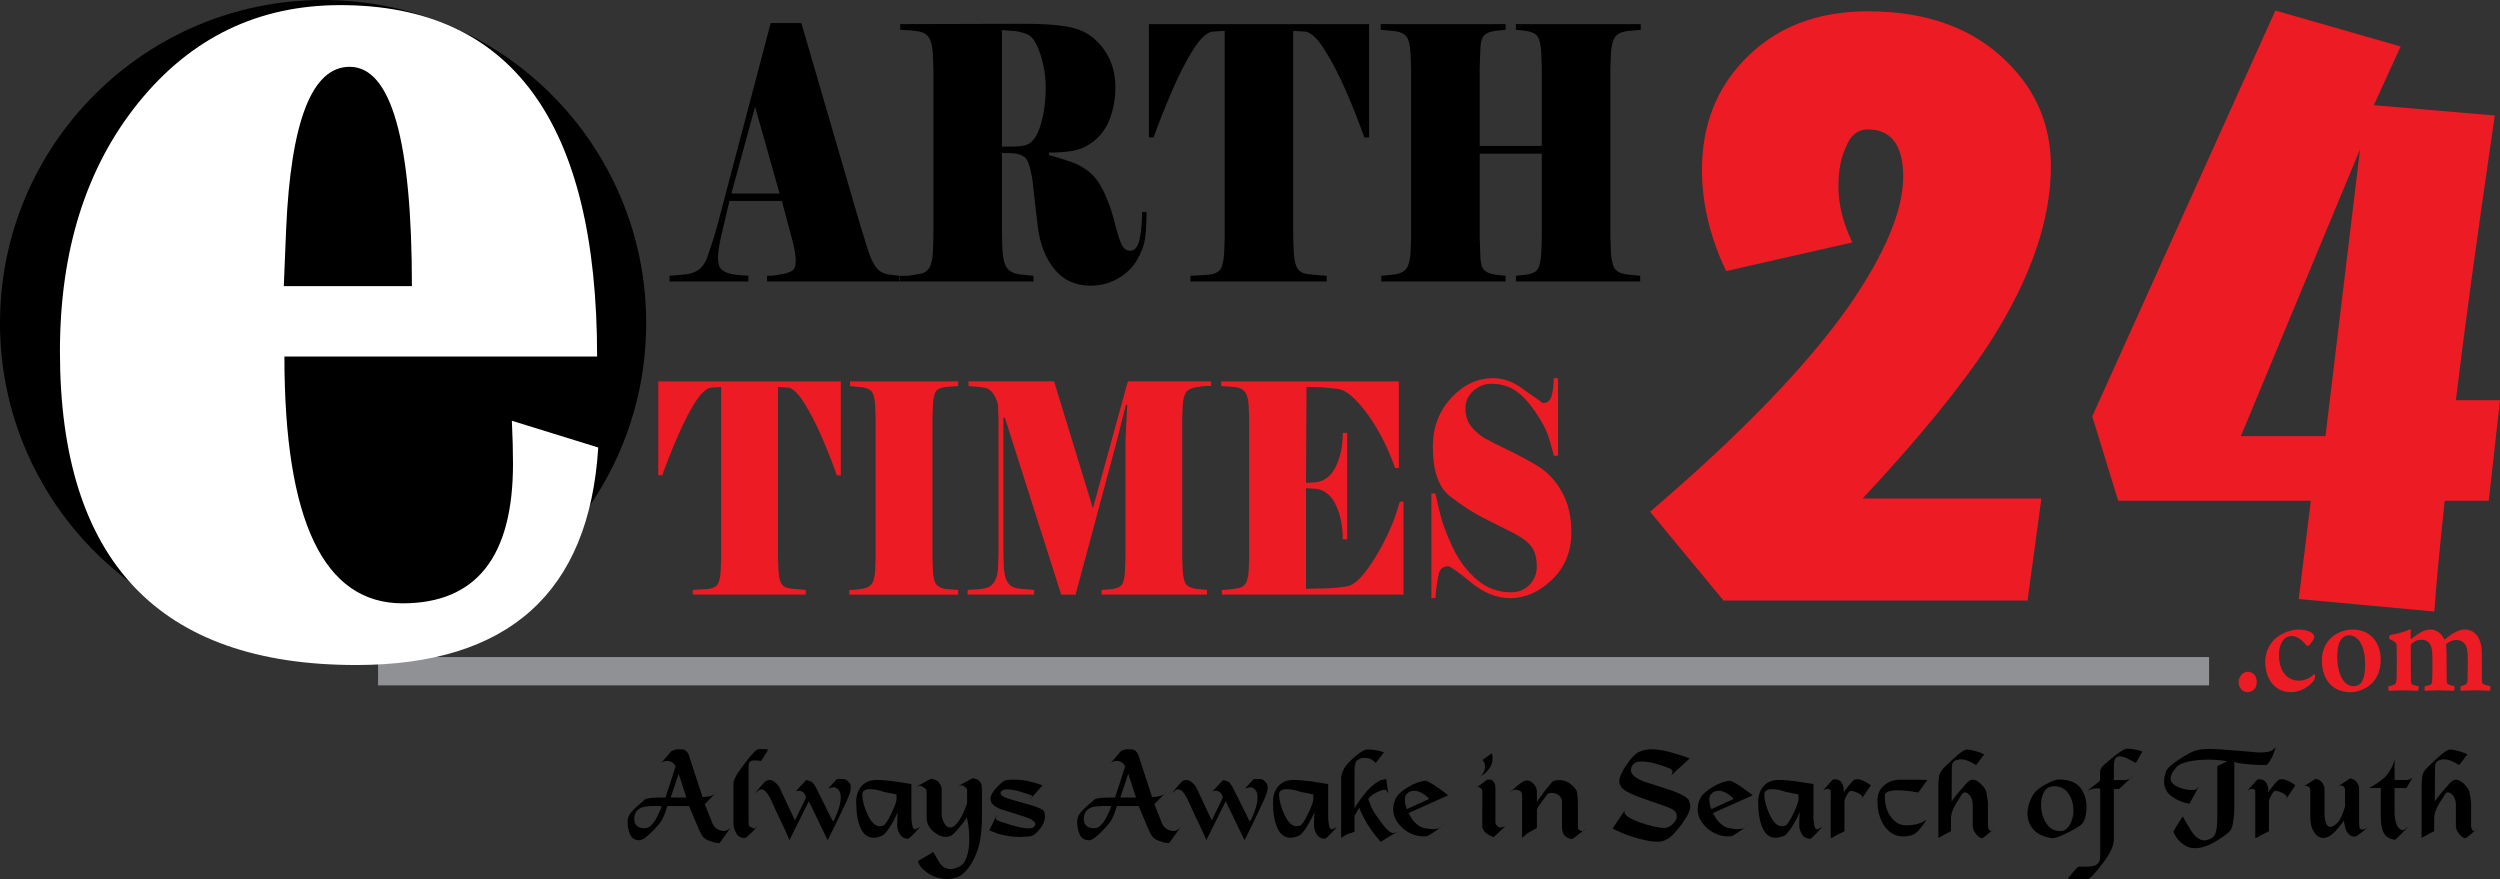 <?xml version="1.0" encoding="utf-8"?>
<!-- Generator: Adobe Illustrator 24.0.0, SVG Export Plug-In . SVG Version: 6.00 Build 0)  -->
<svg version="1.1" id="Layer_1" xmlns="http://www.w3.org/2000/svg" xmlns:xlink="http://www.w3.org/1999/xlink" x="0px" y="0px"
	 viewBox="0 0 571 200.77" style="enable-background:new 0 0 571 200.77;" xml:space="preserve">
<rect x="0" y="0" width="571" height="200.77" fill="#333333" stroke="none"/>
<style type="text/css">
	.st0{fill:#8F9194;}
	.st1{fill:#ED1C24;}
	.st2{fill:#FFFFFF;}
</style>
<g>
	<rect x="86.35" y="150.07" class="st0" width="418.2" height="6.47"/>
	<g>
		<path class="st1" d="M468.42,37.44c0.13,12.51-4.54,26.15-14.01,40.89c-6.58,10.06-16.25,21.9-29,35.53h40.84l-3.16,23.3h-69.44
			l-16.77-20.28c20.65-17.65,35.77-33.29,45.38-46.93c8.41-12.18,12.56-22.18,12.43-30c-0.13-6.93-2.83-10.39-8.09-10.39
			c-2.37,0-4.08,1.45-5.13,4.36c-1.05,2.24-1.58,5.14-1.58,8.71c0,4.02,1.05,8.27,3.16,12.74l-28.8,6.54
			c-3.68-7.71-5.52-15.42-5.52-23.13c0-10.17,3.29-18.6,9.86-25.31c7.1-7.26,16.44-10.89,28.01-10.89c13.55,0,24.2,3.91,31.96,11.73
			C464.99,20.68,468.28,28.39,468.42,37.44z"/>
		<path class="st1" d="M571,91.4l-2.57,22.96h-10.06c-1.18,11.06-1.97,19.5-2.37,25.31l-30.97-2.85l2.76-22.46h-44l-5.92-19.27
			l41.82-92.68l28.61,8.21l-6.12,13.41l27.62,2.35c-4.08,27.93-7.04,49.61-8.88,65.03H571z M539.04,34.08l-27.23,65.53h19.33
			L539.04,34.08z"/>
	</g>
	<g>
		<path class="st1" d="M514.82,154.02c0.53,0.53,0.62,1.23,0.62,1.78c0,0.46-0.14,1.19-0.55,1.61c-0.43,0.46-1,0.68-1.6,0.68
			c-0.43,0-0.99-0.22-1.35-0.62c-0.45-0.44-0.64-1.06-0.64-1.74c0-0.59,0.27-1.17,0.66-1.65c0.41-0.4,0.96-0.66,1.46-0.66
			C513.9,153.43,514.47,153.69,514.82,154.02z"/>
		<path class="st1" d="M523.31,158.09c-2.05,0-3.57-0.84-4.64-2.35c-0.84-1.19-1.29-2.86-1.29-4.62c0-2.33,1.11-4.62,3.18-5.94
			c1.23-0.79,3.08-1.39,4.31-1.39c1.29,0,2.01,0.2,2.65,0.46c0.33,0.18,0.86,0.48,1.03,0.92c0.06,0.13,0.02,0.44,0,0.59
			c-0.27,0.59-0.96,1.52-1.27,1.72c-0.08,0.02-0.35,0.02-0.41,0c-0.66-0.77-1.89-2.22-3.43-2.22c-1.93,0-2.93,1.96-2.93,4.4
			c0,1.5,0.35,2.97,1.09,4.03c0.96,1.32,2.15,1.76,3.51,1.76c1.07,0,2.3-0.37,3.47-1.5c0.06,0.04,0.16,0.11,0.16,0.24
			c0.06,0.26-0.06,0.9-0.16,1.12C527.01,157.38,524.81,158.09,523.31,158.09z"/>
		<path class="st1" d="M543.75,150.67c0,2.71-1.02,4.86-2.89,6.12c-0.92,0.66-2.54,1.3-3.96,1.3c-4.7,0-6.59-3.52-6.59-7.28
			c0-2.6,1.13-4.49,2.79-5.68c1.09-0.77,2.65-1.34,4.27-1.34C541.47,143.79,543.75,146.83,543.75,150.67z M535.25,145.5
			c-0.82,0.62-1.42,1.83-1.42,4.4c0,4.31,1.6,6.82,3.71,6.82c0.57,0,1.11-0.18,1.52-0.53c0.78-0.81,1.13-2.18,1.13-4.47
			c0-3.98-1.38-6.62-3.75-6.62C536.07,145.11,535.6,145.26,535.25,145.5z"/>
		<path class="st1" d="M546.72,156.42c0.49-0.15,0.62-0.64,0.66-1.39c0.06-1.52,0.08-5.7,0.02-7.41c-0.02-0.26-0.02-0.59-0.23-0.82
			c-0.27-0.31-0.78-0.57-1.44-0.86c-0.1-0.18,0.02-0.84,0.12-0.9c1.7-0.24,3.77-0.86,4.62-1.32c0.08,0.02,0.14,0.09,0.14,0.15
			c0,0.24-0.02,1.45-0.02,1.96c0,0.11,0.12,0.13,0.18,0.11c1.83-1.56,3.24-2.16,4.25-2.16c1.46,0,2.59,0.88,3.24,2.22
			c0.02,0.11,0.08,0.09,0.21,0c1.74-1.5,3.26-2.22,4.43-2.22c2.42,0,3.94,1.98,3.94,5.43c0.02,1.8,0,4.93,0.02,6.36
			c0,0.13,0.08,0.48,0.23,0.57c0.35,0.31,0.88,0.4,1.7,0.57c0.06,0.13,0,0.92-0.12,1.06c-0.66,0-1.89-0.11-3.28-0.11
			c-1.54,0.04-2.46,0.04-3.36,0.11c-0.06-0.13-0.12-0.93,0-1.06c0.45-0.09,0.76-0.18,1-0.31c0.49-0.15,0.54-0.55,0.56-1.54
			c0.06-2.04,0.12-5.28-0.08-6.36c-0.12-1.01-0.78-2.33-2.52-2.33c-0.66,0-1.54,0.31-2.3,0.95c-0.02,0.07-0.02,0.15-0.02,0.22
			c0.08,0.66,0.12,1.58,0.12,2.44c0,1.83,0,4.27,0.02,5.68c0,0.48,0.16,0.73,0.41,0.86c0.41,0.2,0.8,0.31,1.35,0.4
			c0.1,0.13,0.04,0.92-0.12,1.06c-1.07-0.04-2.16-0.11-3.53-0.11c-1.21,0-2.36,0.07-3.06,0.11c-0.13-0.18-0.13-0.93,0-1.06
			c0.49-0.13,0.86-0.18,1.13-0.26c0.41-0.13,0.51-0.53,0.53-1.14c0.06-1.87,0.1-6.05-0.08-7c-0.16-0.97-0.76-2.22-2.4-2.22
			c-0.66,0-1.46,0.26-2.07,0.79c-0.23,0.18-0.35,0.46-0.35,0.73c0,2.35,0,5.76,0.04,7.77c0,0.64,0.12,0.95,0.66,1.1l1.07,0.24
			c0.1,0.11,0.02,0.88-0.1,1.06c-0.94-0.04-2.11-0.11-3.41-0.11c-1.89,0-2.42,0.07-3.3,0.11c-0.12-0.18-0.12-0.95,0-1.06
			C546.11,156.64,546.35,156.55,546.72,156.42z"/>
	</g>
	<path d="M147.59,73.8c0,40.76-33.04,73.79-73.8,73.79S0,114.55,0,73.8C0,33.04,33.04,0,73.8,0S147.59,33.04,147.59,73.8z"/>
	<path class="st2" d="M116.91,96.1l19.73,6.11c-2.06,33.12-20.49,49.68-55.3,49.68c-45.1,0-67.65-23.86-67.65-71.59
		c0-23.15,6-42.13,17.99-56.93c11.99-14.8,27.34-22.2,46.04-22.2c39.1,0,58.66,26.76,58.66,80.27H64.96
		c0,37.57,8.99,56.36,26.98,56.36c16.83,0,25.23-10.62,25.23-31.88C117.17,103.07,117.08,99.8,116.91,96.1z M64.82,65.35h29.26
		c0-33.39-4.74-50.09-14.23-50.09c-8.59,0-13.42,12.38-14.5,37.14L64.82,65.35z"/>
	<g>
		<path d="M166.6,45.9l-1.97,8.38c-0.42,1.94-0.64,3.47-0.64,4.6c0,1.24,0.24,2.1,0.73,2.58c0.49,0.48,1.11,0.82,1.88,1.01
			c0.76,0.19,1.51,0.31,2.23,0.36c0.72,0.05,1.42,0.11,2.1,0.16v1.29h-18.01v-1.29l3.78-0.32c1.41-0.21,2.47-0.66,3.2-1.33
			c0.73-0.67,1.27-1.52,1.63-2.54c0.36-1.02,0.77-2.23,1.22-3.63c0.45-1.4,0.82-2.66,1.12-3.79l12.16-46.11h7l13.43,46.11l1.97,6.29
			c0.59,1.67,1.2,2.86,1.81,3.59c0.61,0.73,1.47,1.2,2.58,1.41l2.61,0.32v1.29h-30.24v-1.29c0.51,0,0.96-0.01,1.37-0.04
			c0.4-0.03,1.13-0.15,2.2-0.36c1.06-0.21,1.82-0.5,2.29-0.85c0.47-0.35,0.7-1.09,0.7-2.22c0-1.18-0.3-2.87-0.89-5.08l-2.29-8.54
			H166.6z M178.06,44.21l-5.6-19.83l-5.41,19.83H178.06z"/>
		<path d="M228.85,34.94V53.8l0.13,3.71c0.13,1.72,0.47,2.96,1.02,3.71c0.55,0.75,1.48,1.24,2.8,1.45l3.25,0.32v1.29h-30.55v-1.29
			h1.97c0.93-0.16,1.82-0.31,2.67-0.44c0.85-0.13,1.52-0.54,2-1.21c0.49-0.67,0.8-1.87,0.92-3.59l0.13-3.71V15.83l-0.13-3.71
			c-0.13-1.72-0.45-2.93-0.95-3.63c-0.51-0.7-1.23-1.13-2.16-1.29c-0.93-0.16-1.74-0.25-2.42-0.28c-0.68-0.03-1.32-0.07-1.91-0.12
			V5.51l28.45-0.08c3.95,0,7.15,0.22,9.61,0.64c2.46,0.43,4.47,1.29,6.02,2.58c1.55,1.29,2.78,2.89,3.69,4.8
			c0.91,1.91,1.37,4.12,1.37,6.65c0,1.88-0.27,3.76-0.8,5.64c-0.53,1.88-1.35,3.5-2.45,4.84c-1.1,1.34-2.47,2.39-4.11,3.14
			c-1.63,0.75-4.23,1.13-7.8,1.13v0.57c2.16,0.59,3.98,1.16,5.44,1.7c1.46,0.54,2.79,1.32,3.98,2.35c1.19,1.03,2.26,2.55,3.21,4.57
			c0.96,2.02,1.73,4.23,2.32,6.63c0.59,2.4,1.12,4.1,1.59,5.1c0.47,1,1.12,1.5,1.97,1.5c1.1,0,1.83-0.9,2.2-2.7
			c0.36-1.8,0.54-3.86,0.54-6.17h1.02c0,2.63-0.13,4.73-0.38,6.29c-0.25,1.56-0.89,3.18-1.91,4.88c-1.02,1.69-2.47,3.06-4.36,4.11
			c-1.89,1.05-3.94,1.57-6.14,1.57c-3.44,0-6.19-1.25-8.24-3.76c-2.06-2.51-3.33-5.79-3.82-9.86c-0.49-4.07-0.88-7.5-1.18-10.31
			c-0.47-3.12-1.08-4.94-1.85-5.46c-0.76-0.51-1.59-0.79-2.48-0.85C230.63,34.96,229.74,34.94,228.85,34.94z M233.94,33.24
			c1.61-0.32,2.83-1.8,3.66-4.43c0.83-2.63,1.24-5.56,1.24-8.79c0-2.63-0.42-5.23-1.27-7.78c-0.85-2.55-1.87-4.04-3.06-4.47
			c-1.19-0.43-2.25-0.67-3.18-0.73c-0.93-0.05-1.76-0.11-2.48-0.16v26.6h2.16C232.2,33.49,233.18,33.4,233.94,33.24z"/>
		<path d="M262.4,5.51h50.29v25.88h-1.08c-1.15-3.28-2.51-6.76-4.11-10.44c-1.59-3.68-3.26-6.89-5-9.63
			c-1.74-2.74-3.27-4.11-4.58-4.11l-2.55-0.16v47l0.13,3.71c0.13,1.72,0.41,2.92,0.86,3.59c0.45,0.67,1.13,1.08,2.07,1.21
			c0.93,0.13,1.78,0.23,2.55,0.28c0.76,0.05,1.44,0.11,2.04,0.16v1.29h-31.13v-1.29l4.2-0.24c1.27-0.16,2.14-0.56,2.61-1.21
			c0.47-0.64,0.76-1.85,0.89-3.63l0.13-3.71V7.04l-2.48,0.16c-1.36,0-2.86,1.28-4.52,3.83c-1.66,2.55-3.32,5.78-5,9.67
			c-1.68,3.9-3.09,7.46-4.23,10.68h-1.08V5.51z"/>
		<path d="M352.15,35.1h-14.19V54.2l0.13,3.71c0,1.77,0.24,2.97,0.73,3.59c0.49,0.62,1.41,1.04,2.77,1.25l2.29,0.24v1.29h-28.39
			v-1.29l3.18-0.32c1.23-0.21,2.09-0.67,2.58-1.37c0.49-0.7,0.8-1.88,0.92-3.55l0.13-3.71V15.75l-0.13-3.71
			c-0.13-1.72-0.41-2.91-0.86-3.59c-0.45-0.67-1.33-1.12-2.64-1.33l-3.31-0.32V5.51h28.52V6.8l-2.29,0.24
			c-1.36,0.16-2.28,0.58-2.77,1.25c-0.49,0.67-0.73,1.87-0.73,3.59l-0.13,3.71v17.74h14.19V15.59l-0.13-3.71
			c-0.13-1.77-0.41-2.97-0.86-3.59c-0.45-0.62-1.33-1.03-2.64-1.25l-2.29-0.24V5.51h28.52V6.8l-3.31,0.32
			c-1.23,0.21-2.09,0.67-2.58,1.37c-0.49,0.7-0.8,1.88-0.92,3.55l-0.13,3.71v38.29l0.13,3.71c0.13,1.72,0.41,2.92,0.86,3.59
			c0.45,0.67,1.33,1.12,2.64,1.33l3.18,0.32v1.29h-28.39v-1.29l2.29-0.24c1.36-0.21,2.25-0.62,2.67-1.21
			c0.42-0.59,0.7-1.8,0.83-3.63l0.13-3.71V35.1z"/>
	</g>
	<g>
		<path class="st1" d="M150.36,87.11h41.68v21.45h-0.9c-0.95-2.72-2.08-5.6-3.4-8.65c-1.32-3.05-2.7-5.71-4.14-7.99
			c-1.44-2.27-2.71-3.41-3.8-3.41l-2.11-0.13v38.95l0.11,3.07c0.11,1.43,0.34,2.42,0.71,2.97c0.37,0.56,0.94,0.89,1.71,1
			c0.77,0.11,1.48,0.19,2.11,0.23c0.63,0.04,1.2,0.09,1.69,0.13v1.07h-25.8v-1.07l3.48-0.2c1.06-0.13,1.78-0.47,2.16-1
			c0.39-0.54,0.63-1.54,0.74-3.01l0.11-3.07V88.38l-2.06,0.13c-1.13,0-2.37,1.06-3.75,3.17c-1.37,2.12-2.75,4.79-4.14,8.02
			c-1.39,3.23-2.56,6.18-3.51,8.85h-0.9V87.11z"/>
		<path class="st1" d="M218.83,135.82h-24.85v-1.07c0.25,0,0.58-0.01,1-0.03c0.42-0.02,1.12-0.11,2.08-0.27
			c0.97-0.16,1.65-0.52,2.06-1.1c0.4-0.58,0.66-1.56,0.77-2.94l0.11-3.07V95.59l-0.11-3.07c-0.11-1.42-0.34-2.42-0.71-2.97
			c-0.37-0.56-1.1-0.92-2.19-1.1l-2.85-0.27v-1.07h24.69v1.07l-2.85,0.2c-1.09,0.13-1.82,0.46-2.19,0.97
			c-0.37,0.51-0.61,1.53-0.71,3.04l-0.11,3.07v32l0.11,3.07c0.11,1.47,0.36,2.46,0.77,2.97c0.4,0.51,1.15,0.86,2.24,1.04l2.74,0.2
			V135.82z"/>
		<path class="st1" d="M229.17,95.39v31.2l0.11,3.21c0.11,1.43,0.4,2.51,0.87,3.24c0.48,0.73,1.26,1.19,2.35,1.37l3.69,0.33v1.07
			H221v-1.07c0.53-0.04,1.1-0.08,1.71-0.1c0.61-0.02,1.36-0.11,2.24-0.27c0.88-0.16,1.57-0.61,2.08-1.37
			c0.51-0.76,0.82-1.83,0.92-3.21l0.11-3.21v-31l-0.11-3.07c-0.25-1.07-0.63-1.96-1.14-2.67c-0.51-0.71-1.13-1.14-1.86-1.27
			c-0.73-0.13-1.44-0.22-2.15-0.27c-0.71-0.04-1.24-0.09-1.59-0.13v-1.07h19.54l8.87,29l7.98-29h19.01v1.07h-1.21
			c-0.35,0-1.08,0.09-2.19,0.27c-1.11,0.18-1.87,0.56-2.29,1.14c-0.42,0.58-0.69,1.58-0.79,3.01l-0.11,3.07v31.67l0.11,3.07
			c0.11,1.43,0.34,2.42,0.71,2.97c0.37,0.56,1.1,0.92,2.19,1.1l2.64,0.27v1.07H251.6v-1.07l2.43-0.2c1.13-0.18,1.86-0.51,2.22-1
			c0.35-0.49,0.58-1.49,0.69-3.01l0.11-3.07v-24.79c0-1.38,0.04-3.02,0.13-4.91c0.09-1.89,0.18-3.66,0.29-5.31h-0.32l-2.16,8.62
			l-9.34,34.75h-3.27l-12.87-40.42H229.17z"/>
		<path class="st1" d="M298.29,134.48c1.48-0.04,2.99-0.08,4.54-0.1c1.55-0.02,3.18-0.18,4.91-0.47c1.72-0.29,3.85-2.49,6.38-6.62
			c2.53-4.12,4.4-8.36,5.59-12.73h0.84v21.25h-41.47v-1.07c0.46,0,0.98-0.03,1.58-0.1c0.6-0.07,1.27-0.16,2.03-0.27
			c0.76-0.11,1.34-0.44,1.74-1c0.4-0.56,0.66-1.55,0.77-2.97l0.11-3.07V95.66l-0.11-3.07c-0.11-1.42-0.37-2.43-0.79-3.01
			c-0.42-0.58-1.01-0.93-1.77-1.07c-0.76-0.13-1.44-0.21-2.06-0.23c-0.62-0.02-1.17-0.05-1.66-0.1v-1.07h40.57v19.78h-0.84
			c-1.79-4.99-3.98-9.19-6.54-12.6c-2.57-3.41-4.72-5.22-6.46-5.45c-1.74-0.22-3.21-0.36-4.41-0.4c-1.2-0.04-1.99-0.07-2.37-0.07
			h-0.47l-0.11,21.92l2.22-0.13c2.04-0.27,3.58-1.48,4.62-3.64c1.04-2.16,1.56-4.71,1.56-7.65h1v24.32h-1
			c0-2.98-0.52-5.59-1.56-7.82c-1.04-2.23-2.58-3.47-4.62-3.74l-2.22-0.13V134.48z"/>
		<path class="st1" d="M358.9,121.52c0,4.41-1.47,8.03-4.41,10.86c-2.94,2.83-6.14,4.24-9.59,4.24c-3.03,0-6.02-1.21-8.98-3.64
			c-2.96-2.43-4.67-3.64-5.13-3.64c-1.16,0-1.88,0.56-2.17,1.67s-0.55,2.98-0.79,5.61h-0.9V112.7h0.9c0.21,0.94,0.57,2.47,1.08,4.61
			c0.51,2.14,1.46,4.69,2.85,7.65c1.39,2.96,3.22,5.42,5.49,7.38c2.27,1.96,4.9,2.94,7.89,2.94c1.72,0,3.13-0.58,4.22-1.74
			c1.09-1.16,1.64-2.54,1.64-4.14c0-1.92-0.41-3.43-1.21-4.54c-0.81-1.11-2.27-2.19-4.38-3.24c-2.11-1.05-4.34-2.17-6.7-3.37
			c-2.36-1.2-4.85-2.83-7.49-4.88c-2.64-2-3.96-5.79-3.96-11.36c0-4.37,1.39-8.06,4.17-11.09c2.78-3.03,5.98-4.54,9.6-4.54
			c2,0,3.96,0.6,5.86,1.8l5.49,3.88c1.02,0,1.69-0.54,2-1.64c0.32-1.09,0.48-2.44,0.48-4.04h1v17.71h-0.95
			c-0.18-0.76-0.54-2.05-1.08-3.88c-0.54-1.83-1.6-3.88-3.16-6.15c-1.56-2.27-3.1-3.91-4.63-4.91c-1.53-1-3.36-1.5-5.5-1.5
			c-1.44,0-2.77,0.54-4,1.6c-1.23,1.07-1.84,2.41-1.84,4.01c0,1.69,0.47,3.11,1.4,4.24c0.93,1.14,2,2.04,3.22,2.71
			c1.21,0.67,2.89,1.52,5.04,2.54c2.14,1.03,4.37,2.22,6.67,3.58c2.3,1.36,4.19,3.34,5.67,5.95
			C358.16,114.87,358.9,117.95,358.9,121.52z"/>
	</g>
	<g>
		<path d="M147.35,182.57c0.17-0.14,0.62-0.25,1.37-0.32c0.74-0.07,1.51-0.1,2.31-0.1c0.58,0,0.9,0,0.97,0l2.27-6.96
			c0.05-0.12-0.02-0.3-0.2-0.55c-0.18-0.25-0.41-0.45-0.7-0.61c-0.29-0.16-0.6-0.24-0.94-0.24c-0.79,0-1.37,0.29-1.73,0.87
			l2.59-3.06c0.55-0.32,1.13-0.48,1.73-0.48c0.24,0,0.59,0.03,1.06,0.08c0.47,0.05,0.88,0.46,1.24,1.21c0.31,1,0.55,1.75,0.72,2.25
			l2.41,7.38c0.5,0,1.07-0.06,1.71-0.19c0.64-0.13,1.24-0.54,1.82-1.25l-3,3.06l1.71,4.32c0.22,0.56,0.57,1,1.07,1.33
			c0.5,0.33,1.08,0.49,1.76,0.49c0.17,0,0.4-0.08,0.71-0.25c0.3-0.17,0.54-0.36,0.71-0.59l-2.59,3.6c-0.5,0-0.94-0.06-1.3-0.16
			c-0.36-0.11-0.84-0.28-1.42-0.51c-0.59-0.23-1.06-0.66-1.41-1.29c-0.35-0.63-0.63-1.22-0.85-1.78l-1.98-4.71h-4.97
			c-0.12,0.4-0.28,0.89-0.49,1.47c-0.2,0.58-0.46,1.15-0.76,1.71c-0.3,0.56-1.08,1.47-2.32,2.73c-1.25,1.26-2.19,1.89-2.81,1.89
			c-1.01,0-1.71-0.43-2.11-1.29c-0.4-0.86-0.59-1.85-0.59-2.97c0-0.84,0.33-1.61,0.99-2.32C145,184.6,146,183.69,147.35,182.57z
			 M149.98,186.76c0.29-0.58,0.55-1.12,0.77-1.62c0.23-0.5,0.35-0.82,0.38-0.96c-0.07-0.06-0.63-0.09-1.66-0.09
			c-0.79,0-1.54,0.05-2.23,0.16c-0.7,0.11-1.27,0.4-1.71,0.87c-0.45,0.47-0.67,1.13-0.67,1.99c0,0.6,0.19,1.09,0.58,1.48
			c0.38,0.39,0.98,0.58,1.8,0.58c0.55,0,1.06-0.23,1.51-0.69C149.21,188.04,149.62,187.46,149.98,186.76z M153.19,182.15l3.58,0
			l-1.77-5.41L153.19,182.15z"/>
		<path d="M171.07,174.41c-0.06,0.28-0.09,0.65-0.09,1.11v12.38c0,0.48,0.07,0.76,0.2,0.86c0.13,0.09,0.32,0.18,0.56,0.28
			c0.14,0.12,0.29,0.18,0.43,0.18c0.22,0,0.42-0.09,0.61-0.25c0.19-0.17,0.31-0.33,0.36-0.46c0.02,0.1-0.43,0.61-1.35,1.53
			c-0.93,0.92-1.47,1.38-1.64,1.38c-0.94,0-1.61-0.38-2.02-1.15c-0.41-0.77-0.61-1.47-0.61-2.11v-8.52c0-0.52,0.02-0.89,0.05-1.13
			c0.04-0.23,0.21-0.64,0.52-1.24c0.31-0.6,1.14-1.78,2.49-3.54c1.35-1.76,2.26-2.64,2.74-2.64c0.84,0,1.33,0.01,1.46,0.02
			c0.13,0.01,0.37,0.04,0.7,0.1l-1.69,2.64c-0.12-0.06-0.29-0.1-0.5-0.13c-0.22-0.03-0.55-0.04-1.01-0.04
			c-0.34,0-0.59,0.04-0.76,0.12C171.28,173.92,171.13,174.13,171.07,174.41z"/>
		<path d="M186.47,180.08l3.73,7.49c0.19-0.02,0.54-0.68,1.05-1.98c0.51-1.3,0.77-2.45,0.77-3.45c0-0.84-0.19-1.44-0.58-1.8
			c-0.38-0.36-0.72-0.54-1.01-0.54c-0.12,0-0.29,0.03-0.52,0.09c-0.23,0.06-0.47,0.12-0.74,0.18l2.02-2.16
			c0.46,0,0.91,0.01,1.37,0.03c0.46,0.02,0.8,0.16,1.04,0.41c0.24,0.25,0.42,0.46,0.54,0.63c0.12,0.17,0.18,0.46,0.18,0.86
			c0,0.34-0.05,0.71-0.16,1.12c-0.11,0.41-0.36,1.05-0.76,1.93c-0.4,0.88-1.2,2.57-2.41,5.08c-1.21,2.51-1.87,3.81-1.96,3.91
			l-4.29-8.88l-4.43,8.88c-0.41-1.02-0.88-2.07-1.4-3.16c-0.53-1.09-1-2.07-1.41-2.95c-0.41-0.88-0.91-1.99-1.51-3.33
			c-0.75-1.44-1.43-2.16-2.05-2.16c-0.29,0-0.53,0.08-0.72,0.24c-0.24,0.26-0.43,0.46-0.58,0.6c0-0.14,0.23-0.48,0.68-1.02
			c0.46-0.54,0.86-1,1.21-1.38c0.35-0.38,0.76-0.57,1.24-0.57c0.41,0,0.83,0.19,1.28,0.56c0.44,0.37,0.8,0.8,1.06,1.31l3.46,7.38
			l1.64-3.43c0.2-0.4,0.4-0.8,0.61-1.21c0.21-0.41,0.28-0.72,0.2-0.94c-0.17-0.44-0.4-0.75-0.68-0.94c-0.29-0.19-0.59-0.29-0.9-0.29
			c-0.41,0.08-0.64,0.12-0.68,0.12l2.38-2.55c0.17,0.04,0.43,0.11,0.77,0.21c0.35,0.1,0.59,0.25,0.74,0.44
			c0.14,0.19,0.28,0.38,0.41,0.55C186.19,179.54,186.33,179.78,186.47,180.08z"/>
		<path d="M208.17,186.73c0,0.52,0.06,1.09,0.18,1.72c0.12,0.63,0.32,0.94,0.59,0.94c0.2,0,0.42-0.07,0.66-0.21
			c0.24-0.14,0.42-0.25,0.51-0.33c0.02,0.06-0.37,0.53-1.19,1.39c-0.82,0.87-1.31,1.31-1.48,1.33c-0.84,0-1.47-0.34-1.89-1.01
			c-0.42-0.67-0.63-1.39-0.63-2.15l0.11-3.31c0.1,0.28-0.33,1.26-1.28,2.94c-0.95,1.68-1.76,2.65-2.43,2.91
			c-0.67,0.26-1.26,0.39-1.77,0.39c-1.32,0-2.32-0.74-2.99-2.22c-0.67-1.48-1.01-3.48-1.01-6c0-1.4,0.4-2.58,1.21-3.54
			c0.8-0.96,1.98-1.44,3.51-1.44c1.13,0,2.43,0.1,3.89,0.31c1.47,0.21,2.8,0.42,4,0.62V186.73z M203.52,181.19
			c-0.58-0.1-1.12-0.2-1.62-0.3c-0.43-0.18-0.95-0.33-1.55-0.46c-0.6-0.13-1.15-0.19-1.66-0.19c-0.5,0-0.92,0.09-1.24,0.28
			c-0.32,0.19-0.49,0.5-0.49,0.91c0,1.36,0.41,2.91,1.22,4.66c0.82,1.75,1.74,2.62,2.77,2.62c0.14,0,0.41-0.05,0.79-0.14
			c0.38-0.09,0.98-0.98,1.8-2.67c0.82-1.69,1.23-2.8,1.23-3.34v-1.11C204.52,181.38,204.1,181.29,203.52,181.19z"/>
		<path d="M216.38,200.77c-1.63,0-3.09-0.43-4.38-1.29c-1.29-0.86-2.07-1.78-2.36-2.76c0.05-0.08,0.62-0.43,1.73-1.06
			c1.1-0.63,1.69-1,1.77-1.09c0.29,0.52,0.74,1.3,1.37,2.35c0.62,1.05,1.51,1.57,2.67,1.57c0.5,0,1.13-0.18,1.89-0.53
			c0.76-0.35,1.33-1.09,1.73-2.23c0.4-1.14,0.59-2.44,0.59-3.9c0-1.18-0.06-2.19-0.18-3.03c-0.12-0.84-0.26-1.59-0.43-2.25
			c0.05,0.22-0.45,0.97-1.5,2.25c-1.04,1.28-1.78,1.99-2.22,2.14c-0.43,0.15-0.74,0.22-0.94,0.22c-0.99,0-1.98-0.42-2.97-1.27
			c-1-0.85-1.5-1.91-1.5-3.19v-5.97c0-0.24-0.05-0.41-0.16-0.51c-0.11-0.1-0.32-0.25-0.63-0.45c-0.31-0.2-0.55-0.3-0.72-0.3
			c-0.19,0-0.41,0.06-0.67,0.18c-0.25,0.12-0.39,0.18-0.41,0.18l3.57-1.98c0.89,0.14,1.5,0.43,1.82,0.87
			c0.32,0.44,0.51,0.79,0.56,1.04c0.05,0.25,0.07,0.52,0.07,0.82v5.34c0,0.64,0.18,1.31,0.55,2.02c0.36,0.71,0.83,1.06,1.39,1.06
			c0.61,0,1.21-0.42,1.81-1.26c0.6-0.84,1.11-1.8,1.55-2.89c0.44-1.09,0.61-1.67,0.51-1.75v-2.55c0-0.2-0.06-0.38-0.18-0.53
			c-0.12-0.15-0.28-0.29-0.47-0.43c-0.19-0.14-0.41-0.21-0.65-0.21c-0.17,0-0.36,0.04-0.58,0.1c-0.22,0.07-0.38,0.16-0.5,0.25
			l3.6-1.98c0.63,0.06,1.12,0.25,1.46,0.55c0.35,0.31,0.55,0.63,0.61,0.97c0.06,0.34,0.09,0.77,0.09,1.29v6.3
			c0,1.62-0.11,3.17-0.34,4.65c-0.23,1.48-0.69,2.96-1.39,4.45c-0.7,1.49-1.53,2.66-2.49,3.51
			C219.1,200.34,217.87,200.77,216.38,200.77z"/>
		<path d="M238.11,179.36l-2.81,3.21c0.19-0.28,0.34-0.49,0.43-0.63c0.1-0.14,0.06-0.23-0.11-0.27c-0.7-0.26-1.59-0.55-2.67-0.88
			c-1.08-0.33-2.11-0.5-3.1-0.5c-0.34,0-0.64,0.08-0.92,0.25c-0.28,0.17-0.41,0.37-0.41,0.58c0,0.24,0.15,0.47,0.45,0.71
			c0.3,0.23,1.07,0.52,2.31,0.88c1.24,0.36,2.76,0.79,4.56,1.29c1.56,0.52,2.43,0.94,2.59,1.27c0.17,0.33,0.25,0.69,0.25,1.09
			c0,1.02-0.41,2.04-1.23,3.06c-0.82,1.02-1.57,1.55-2.27,1.6c-0.7,0.05-1.17,0.08-1.4,0.11c-0.24,0.02-0.49,0.03-0.76,0.03
			c-1.66,0-3.31-0.23-4.97-0.69c-0.7-0.26-1.39-0.53-2.09-0.81l1.69-3.48c-0.07,0.26-0.14,0.52-0.22,0.78c0,0.1,0.11,0.22,0.32,0.37
			c0.22,0.15,1.23,0.5,3.03,1.05c1.81,0.55,3.19,0.83,4.15,0.83c0.55,0,0.94-0.1,1.18-0.3c0.24-0.2,0.36-0.41,0.36-0.63
			c0-0.66-0.96-1.29-2.87-1.89c-1.91-0.6-3.61-1.13-5.1-1.59c-0.74-0.32-1.31-0.66-1.69-1.02c-0.38-0.36-0.57-0.84-0.57-1.44
			c0-0.62,0.47-1.45,1.42-2.5c0.95-1.05,1.7-1.61,2.25-1.68c0.55-0.07,1.06-0.1,1.51-0.1c1.39,0,2.64,0.14,3.75,0.42
			C236.29,178.77,237.27,179.06,238.11,179.36z"/>
		<path d="M250.03,182.57c0.17-0.14,0.62-0.25,1.37-0.32c0.74-0.07,1.51-0.1,2.31-0.1c0.58,0,0.9,0,0.97,0l2.27-6.96
			c0.05-0.12-0.02-0.3-0.2-0.55c-0.18-0.25-0.41-0.45-0.7-0.61c-0.29-0.16-0.6-0.24-0.94-0.24c-0.79,0-1.37,0.29-1.73,0.87
			l2.59-3.06c0.55-0.32,1.13-0.48,1.73-0.48c0.24,0,0.59,0.03,1.06,0.08c0.47,0.05,0.88,0.46,1.24,1.21c0.31,1,0.55,1.75,0.72,2.25
			l2.41,7.38c0.5,0,1.07-0.06,1.71-0.19c0.64-0.13,1.24-0.54,1.82-1.25l-3,3.06l1.71,4.32c0.22,0.56,0.58,1,1.07,1.33
			c0.5,0.33,1.08,0.49,1.76,0.49c0.17,0,0.41-0.08,0.71-0.25c0.3-0.17,0.54-0.36,0.71-0.59l-2.59,3.6c-0.5,0-0.94-0.06-1.3-0.16
			c-0.36-0.11-0.83-0.28-1.42-0.51c-0.59-0.23-1.06-0.66-1.41-1.29c-0.35-0.63-0.63-1.22-0.85-1.78l-1.98-4.71h-4.97
			c-0.12,0.4-0.28,0.89-0.49,1.47c-0.2,0.58-0.46,1.15-0.76,1.71c-0.3,0.56-1.08,1.47-2.32,2.73c-1.25,1.26-2.19,1.89-2.81,1.89
			c-1.01,0-1.71-0.43-2.11-1.29c-0.4-0.86-0.59-1.85-0.59-2.97c0-0.84,0.33-1.61,0.99-2.32
			C247.69,184.6,248.69,183.69,250.03,182.57z M252.66,186.76c0.29-0.58,0.55-1.12,0.77-1.62c0.23-0.5,0.35-0.82,0.38-0.96
			c-0.07-0.06-0.63-0.09-1.66-0.09c-0.79,0-1.54,0.05-2.23,0.16c-0.7,0.11-1.27,0.4-1.71,0.87c-0.44,0.47-0.67,1.13-0.67,1.99
			c0,0.6,0.19,1.09,0.58,1.48c0.38,0.39,0.98,0.58,1.8,0.58c0.55,0,1.06-0.23,1.51-0.69C251.9,188.04,252.3,187.46,252.66,186.76z
			 M255.88,182.15l3.58,0l-1.77-5.41L255.88,182.15z"/>
		<path d="M281.67,180.08l3.73,7.49c0.19-0.02,0.54-0.68,1.05-1.98c0.51-1.3,0.77-2.45,0.77-3.45c0-0.84-0.19-1.44-0.58-1.8
			c-0.39-0.36-0.72-0.54-1.01-0.54c-0.12,0-0.29,0.03-0.52,0.09c-0.23,0.06-0.48,0.12-0.74,0.18l2.02-2.16
			c0.46,0,0.91,0.01,1.37,0.03c0.46,0.02,0.8,0.16,1.05,0.41c0.24,0.25,0.42,0.46,0.54,0.63c0.12,0.17,0.18,0.46,0.18,0.86
			c0,0.34-0.05,0.71-0.16,1.12c-0.11,0.41-0.36,1.05-0.76,1.93c-0.4,0.88-1.2,2.57-2.41,5.08c-1.21,2.51-1.87,3.81-1.96,3.91
			l-4.29-8.88l-4.43,8.88c-0.41-1.02-0.88-2.07-1.41-3.16c-0.53-1.09-1-2.07-1.41-2.95c-0.41-0.88-0.91-1.99-1.51-3.33
			c-0.75-1.44-1.43-2.16-2.05-2.16c-0.29,0-0.53,0.08-0.72,0.24c-0.24,0.26-0.43,0.46-0.58,0.6c0-0.14,0.23-0.48,0.68-1.02
			c0.46-0.54,0.86-1,1.21-1.38c0.35-0.38,0.76-0.57,1.24-0.57c0.41,0,0.84,0.19,1.28,0.56c0.44,0.37,0.8,0.8,1.06,1.31l3.46,7.38
			l1.64-3.43c0.2-0.4,0.4-0.8,0.61-1.21c0.21-0.41,0.28-0.72,0.2-0.94c-0.17-0.44-0.4-0.75-0.68-0.94c-0.29-0.19-0.59-0.29-0.9-0.29
			c-0.41,0.08-0.64,0.12-0.68,0.12l2.38-2.55c0.17,0.04,0.43,0.11,0.77,0.21c0.35,0.1,0.59,0.25,0.74,0.44
			c0.14,0.19,0.28,0.38,0.41,0.55S281.52,179.78,281.67,180.08z"/>
		<path d="M303.36,186.73c0,0.52,0.06,1.09,0.18,1.72c0.12,0.63,0.32,0.94,0.59,0.94c0.2,0,0.42-0.07,0.66-0.21
			c0.24-0.14,0.42-0.25,0.51-0.33c0.02,0.06-0.37,0.53-1.19,1.39c-0.82,0.87-1.31,1.31-1.48,1.33c-0.84,0-1.47-0.34-1.89-1.01
			c-0.42-0.67-0.63-1.39-0.63-2.15l0.11-3.31c0.1,0.28-0.33,1.26-1.28,2.94c-0.95,1.68-1.76,2.65-2.43,2.91
			c-0.67,0.26-1.26,0.39-1.76,0.39c-1.32,0-2.32-0.74-2.99-2.22c-0.67-1.48-1.01-3.48-1.01-6c0-1.4,0.4-2.58,1.21-3.54
			c0.8-0.96,1.98-1.44,3.51-1.44c1.13,0,2.42,0.1,3.89,0.31c1.46,0.21,2.8,0.42,4,0.62V186.73z M298.71,181.19
			c-0.58-0.1-1.12-0.2-1.62-0.3c-0.43-0.18-0.95-0.33-1.55-0.46c-0.6-0.13-1.15-0.19-1.66-0.19c-0.5,0-0.92,0.09-1.24,0.28
			c-0.32,0.19-0.49,0.5-0.49,0.91c0,1.36,0.41,2.91,1.22,4.66c0.82,1.75,1.74,2.62,2.78,2.62c0.14,0,0.41-0.05,0.79-0.14
			c0.38-0.09,0.98-0.98,1.8-2.67c0.82-1.69,1.22-2.8,1.22-3.34v-1.11C299.71,181.38,299.29,181.29,298.71,181.19z"/>
		<path d="M307,175.52c0.36-0.68,1.17-1.57,2.43-2.68c1.26-1.11,2.24-1.66,2.94-1.66c0.74,0,1.48,0.07,2.2,0.22
			c0.72,0.15,1.22,0.29,1.51,0.43l-1.84,2.43c-0.14-0.16-0.42-0.39-0.83-0.7c-0.41-0.31-0.99-0.46-1.73-0.46
			c-0.29,0-0.5,0.02-0.63,0.04c-0.13,0.03-0.38,0.14-0.76,0.32c-0.37,0.18-0.62,0.49-0.74,0.92c-0.12,0.43-0.18,1.03-0.18,1.79v8.47
			c0.17-0.38,0.62-1.08,1.37-2.11c0.74-1.03,1.46-1.89,2.16-2.58c0.7-0.69,1.5-1.27,2.41-1.75c0.43-0.08,0.86-0.17,1.3-0.27
			l0.47,3.15c-0.1-0.04-0.2-0.17-0.31-0.38c-0.11-0.21-0.28-0.32-0.52-0.32c-0.19,0-0.47,0.07-0.85,0.19
			c-0.37,0.13-0.79,0.31-1.26,0.55c-0.47,0.24-0.84,0.5-1.12,0.78c-0.28,0.28-0.45,0.48-0.52,0.6c0.29,0.8,0.55,1.45,0.77,1.96
			c0.23,0.51,0.56,1.07,0.99,1.69c0.43,0.62,0.89,1.27,1.39,1.94c0.49,0.68,0.97,1.21,1.42,1.6c0.46,0.39,0.83,0.58,1.12,0.58
			c0.14,0,0.31-0.04,0.49-0.13c0.18-0.09,0.31-0.13,0.38-0.13l-3.71,2.25c-0.34-0.36-0.67-0.75-1.01-1.17
			c-0.34-0.42-0.77-1-1.3-1.75c-0.53-0.75-1.04-1.59-1.53-2.53c-0.49-0.94-0.85-1.72-1.06-2.34l-1.08,1.89v3.48
			c0,0.14-0.21,0.26-0.61,0.36c-0.41,0.1-0.73,0.21-0.97,0.32c-0.24,0.11-0.47,0.23-0.68,0.36c-0.22,0.13-0.48,0.29-0.79,0.5v-13.52
			c0-0.4,0.05-0.76,0.16-1.09C306.58,176.4,306.76,176,307,175.52z"/>
		<path d="M321.7,185.71c0.31,0.54,0.63,1.07,0.94,1.59c0.91,1.06,1.81,1.67,2.7,1.84c0.89,0.17,1.54,0.25,1.95,0.25
			c0.67,0,1.25-0.12,1.73-0.36c0.31-0.28,0.64-0.57,0.97-0.87c-0.14,0.22-0.81,0.74-1.98,1.56c-1.18,0.82-1.89,1.24-2.14,1.27
			c-0.25,0.03-0.47,0.04-0.67,0.04c-1.8,0-3.42-0.63-4.85-1.9c-1.43-1.27-2.14-2.72-2.14-4.36c0-0.88,0.22-1.72,0.65-2.53
			c0.43-0.81,1.36-1.64,2.78-2.49c1.42-0.85,2.7-1.32,3.85-1.42c0.38-0.04,1.34,0.47,2.86,1.53c1.53,1.06,2.33,1.66,2.4,1.8
			L321.7,185.71z M326.38,182.5c-0.05-0.22-0.44-0.59-1.19-1.1c-0.74-0.52-1.48-0.78-2.2-0.78c-0.58,0-1.03,0.14-1.37,0.42
			c-0.34,0.28-0.55,0.54-0.63,0.79c-0.08,0.25-0.13,0.56-0.13,0.94c0,0.4,0.07,0.82,0.2,1.27c0.13,0.45,0.23,0.7,0.3,0.76
			L326.38,182.5z"/>
		<path d="M338.56,180.83c0-0.4-0.12-0.68-0.36-0.84c-0.24-0.16-0.41-0.24-0.51-0.24c-0.08,0-0.15,0.02-0.23,0.05
			c-0.08,0.03-0.19,0.1-0.34,0.22l2.56-1.98c0.4,0,0.68,0.02,0.83,0.04c0.15,0.03,0.32,0.13,0.51,0.32c0.19,0.18,0.32,0.4,0.41,0.67
			c0.08,0.27,0.12,0.57,0.12,0.91v0.78v7.02c0,0.3,0.13,0.57,0.38,0.82c0.25,0.25,0.5,0.38,0.74,0.41c0.17,0,0.36-0.04,0.58-0.11
			c0.22-0.07,0.38-0.15,0.5-0.25c0.02,0.08-0.25,0.39-0.84,0.93c-0.58,0.54-1.17,1.09-1.78,1.64c-1.04-0.44-1.71-0.84-2-1.21
			c-0.29-0.37-0.48-0.71-0.58-1v-0.15V180.83z M338.13,177.29c0.29-0.22,0.54-0.53,0.74-0.93c0.2-0.4,0.31-0.81,0.31-1.23
			c0-0.28-0.01-0.47-0.04-0.58c-0.02-0.11-0.11-0.29-0.25-0.52c0.05,0.04,0.1,0.07,0.14,0.09c-0.1-0.1-0.25-0.28-0.47-0.54l2.2-1.53
			c0.1,0.32,0.14,0.68,0.14,1.08c0,0.44-0.05,0.83-0.14,1.17c-0.1,0.34-0.27,0.7-0.52,1.08c-0.25,0.38-0.54,0.74-0.87,1.06
			C339.05,176.76,338.63,177.05,338.13,177.29z"/>
		<path d="M353.3,181.55c-0.67,0.9-1.24,1.67-1.69,2.31c-0.46,0.64-0.65,1.04-0.58,1.2v4.02c0,0.04-0.21,0.17-0.63,0.39
			c-0.42,0.22-0.77,0.41-1.06,0.58c-0.29,0.17-0.57,0.36-0.83,0.57c-0.26,0.21-0.55,0.46-0.86,0.74v-9.45
			c0-0.46-0.08-0.81-0.25-1.05c-0.17-0.24-0.53-0.4-1.08-0.48c-0.41-0.06-0.74,0.02-0.99,0.23c-0.25,0.21-0.43,0.37-0.52,0.49
			c0-0.12,0.48-0.58,1.44-1.38c0.96-0.8,1.59-1.25,1.87-1.33c0.29-0.09,0.49-0.13,0.61-0.13c0.6,0,1.14,0.28,1.6,0.83
			c0.47,0.55,0.7,1.13,0.7,1.75v2.46c-0.05-0.14,0.52-0.97,1.69-2.5c1.18-1.53,1.86-2.33,2.05-2.4c0.19-0.07,0.41-0.12,0.67-0.17
			c0.25-0.04,0.49-0.06,0.7-0.06c1.01,0,1.92,0.33,2.72,1c0.8,0.67,1.25,1.27,1.33,1.81c0.08,0.54,0.14,1,0.16,1.37
			c0.02,0.37,0.04,0.78,0.04,1.24v5.22c0,0.42,0.13,0.69,0.38,0.82c0.25,0.13,0.43,0.2,0.52,0.2c0.19,0,0.37-0.07,0.52-0.2
			c0.16-0.13,0.26-0.26,0.31-0.4c0,0.08-0.5,0.51-1.51,1.29c-1.01,0.78-1.55,1.16-1.62,1.14c-0.79-0.16-1.36-0.46-1.71-0.9
			c-0.35-0.44-0.52-1.08-0.52-1.92v-5.61c0-0.68-0.23-1.2-0.7-1.57c-0.47-0.37-0.99-0.55-1.57-0.55
			C353.89,181.1,353.49,181.25,353.3,181.55z"/>
		<path d="M381.94,176.43c0.05-0.15,0.09-0.26,0.11-0.34c-0.07-0.06-0.19-0.18-0.36-0.36c-0.17-0.18-1.04-0.53-2.61-1.04
			c-1.57-0.51-2.95-0.76-4.13-0.76c-0.5,0-0.92,0.06-1.24,0.16c-0.32,0.11-0.61,0.34-0.85,0.69c-0.24,0.35-0.36,0.73-0.36,1.15
			c0,0.98,1.06,1.86,3.17,2.64c2.04,0.66,4.09,1.32,6.16,1.98c2.35,0.88,3.65,1.62,3.89,2.23c0.24,0.61,0.36,1.03,0.36,1.27
			c0,1.02-0.65,2.4-1.95,4.15c-1.3,1.75-2.34,2.86-3.12,3.34c-0.78,0.48-1.54,0.72-2.29,0.72c-1.2,0-2.64-0.23-4.32-0.69
			c-1.68-0.46-3.02-0.91-4-1.35l-2.05-0.93c0-0.08,0.35-0.64,1.04-1.68c0.7-1.04,1.27-1.89,1.73-2.55
			c-0.07,0.12-0.11,0.24-0.11,0.36c0,0.76,1.18,1.56,3.53,2.41c2.35,0.85,4.23,1.27,5.62,1.27c0.38,0,0.79-0.12,1.21-0.37
			c0.42-0.25,0.79-0.59,1.12-1c0.33-0.42,0.49-0.85,0.49-1.29c0-0.66-0.31-1.17-0.92-1.54c-0.61-0.37-2.02-0.91-4.23-1.63
			c-2.21-0.72-3.97-1.38-5.28-1.98c-1.31-0.6-2.09-1.15-2.34-1.65c-0.25-0.5-0.38-0.85-0.38-1.05c0-0.98,0.55-2.27,1.64-3.88
			c1.09-1.61,2.08-2.61,2.95-3c0.88-0.39,1.77-0.58,2.68-0.58c1.49,0,3.28,0.31,5.37,0.93c2.09,0.62,3.23,1.02,3.42,1.2l-4.11,3.78
			C381.85,176.79,381.89,176.58,381.94,176.43z"/>
		<path d="M391.24,185.71c0.31,0.54,0.62,1.07,0.94,1.59c0.91,1.06,1.81,1.67,2.7,1.84c0.89,0.17,1.54,0.25,1.95,0.25
			c0.67,0,1.25-0.12,1.73-0.36c0.31-0.28,0.64-0.57,0.97-0.87c-0.14,0.22-0.8,0.74-1.98,1.56c-1.18,0.82-1.89,1.24-2.14,1.27
			c-0.25,0.03-0.48,0.04-0.67,0.04c-1.8,0-3.42-0.63-4.85-1.9c-1.43-1.27-2.14-2.72-2.14-4.36c0-0.88,0.22-1.72,0.65-2.53
			c0.43-0.81,1.36-1.64,2.77-2.49c1.42-0.85,2.7-1.32,3.86-1.42c0.38-0.04,1.34,0.47,2.87,1.53c1.52,1.06,2.32,1.66,2.4,1.8
			L391.24,185.71z M395.92,182.5c-0.05-0.22-0.44-0.59-1.19-1.1c-0.75-0.52-1.48-0.78-2.2-0.78c-0.58,0-1.03,0.14-1.37,0.42
			c-0.34,0.28-0.55,0.54-0.63,0.79c-0.08,0.25-0.13,0.56-0.13,0.94c0,0.4,0.07,0.82,0.2,1.27c0.13,0.45,0.23,0.7,0.3,0.76
			L395.92,182.5z"/>
		<path d="M414.19,186.73c0,0.52,0.06,1.09,0.18,1.72c0.12,0.63,0.32,0.94,0.59,0.94c0.2,0,0.42-0.07,0.66-0.21
			c0.24-0.14,0.42-0.25,0.51-0.33c0.02,0.06-0.37,0.53-1.19,1.39c-0.82,0.87-1.31,1.31-1.48,1.33c-0.84,0-1.47-0.34-1.89-1.01
			c-0.42-0.67-0.63-1.39-0.63-2.15l0.11-3.31c0.1,0.28-0.33,1.26-1.28,2.94c-0.95,1.68-1.76,2.65-2.43,2.91
			c-0.67,0.26-1.26,0.39-1.77,0.39c-1.32,0-2.32-0.74-2.99-2.22c-0.67-1.48-1.01-3.48-1.01-6c0-1.4,0.4-2.58,1.21-3.54
			c0.8-0.96,1.98-1.44,3.51-1.44c1.13,0,2.43,0.1,3.89,0.31c1.46,0.21,2.8,0.42,4,0.62V186.73z M409.54,181.19
			c-0.58-0.1-1.12-0.2-1.62-0.3c-0.43-0.18-0.95-0.33-1.55-0.46c-0.6-0.13-1.15-0.19-1.66-0.19c-0.5,0-0.92,0.09-1.24,0.28
			c-0.32,0.19-0.49,0.5-0.49,0.91c0,1.36,0.41,2.91,1.22,4.66c0.82,1.75,1.74,2.62,2.77,2.62c0.15,0,0.41-0.05,0.79-0.14
			c0.38-0.09,0.98-0.98,1.8-2.67c0.82-1.69,1.22-2.8,1.22-3.34v-1.11C410.54,181.38,410.12,181.29,409.54,181.19z"/>
		<path d="M418.15,181.4v-0.45c0-0.3-0.07-0.5-0.2-0.61c-0.13-0.11-0.29-0.16-0.49-0.16c-0.22,0-0.44,0.06-0.68,0.16
			c-0.24,0.11-0.38,0.2-0.43,0.25l2.23-2.52c0.17-0.06,0.3-0.09,0.4-0.09c0.53,0,0.94,0.12,1.24,0.35c0.3,0.23,0.53,0.55,0.68,0.96
			c0.16,0.41,0.23,0.79,0.23,1.16c0,0.37-0.06,0.63-0.18,0.79c-0.02-0.08,0.36-0.62,1.15-1.62c0.79-1,1.3-1.52,1.53-1.57
			c0.23-0.05,0.4-0.08,0.52-0.08c0.58,0,1.25,0.22,2.04,0.66c0.78,0.44,1.13,0.71,1.06,0.81l-2.2,3.27c0.1-0.14,0.18-0.29,0.25-0.46
			c0.07-0.17,0.07-0.3,0-0.41c-0.24-0.3-0.62-0.57-1.15-0.82c-0.53-0.25-0.98-0.38-1.36-0.38c-0.21,0-0.41,0.12-0.58,0.36
			c-0.18,0.24-0.38,0.57-0.6,1c-0.22,0.43-0.34,0.87-0.34,1.3v6.56l-1.76,0.87c-0.53,0.32-0.89,0.53-1.08,0.63c-0.1,0-0.19,0-0.29,0
			V181.4z"/>
		<path d="M439.14,179.63c-0.66,0.88-0.98,1.34-0.95,1.38c0-0.02-0.56-0.11-1.69-0.27c-1.13-0.16-2.15-0.24-3.06-0.24
			c-0.89,0-1.6,0.1-2.14,0.29c-0.54,0.19-0.81,0.51-0.81,0.95c0,1.99,0.47,3.62,1.41,4.88c0.94,1.26,2.1,1.89,3.5,1.89
			c0.87,0,1.69-0.1,2.47-0.3c0.78-0.2,1.48-0.54,2.11-1.02c-0.05,0.2-0.45,0.8-1.21,1.81c-0.76,1.01-1.48,1.6-2.18,1.78
			c-0.7,0.18-1.3,0.27-1.8,0.27c-1.78,0-3.22-0.76-4.32-2.29c-1.11-1.53-1.66-3.53-1.66-6.03c0-1.33,0.49-2.43,1.48-3.31
			c0.98-0.88,2.21-1.33,3.67-1.33c0.14,0,0.79,0,1.93,0c1.14,0,2.02,0,2.65,0c0.29,0.02,0.63,0.03,1.03,0.03
			c0.4,0,0.61,0.01,0.63,0.03C440.14,178.25,439.8,178.74,439.14,179.63z"/>
		<path d="M445.75,183.2c-0.07-0.14,0.47-0.89,1.62-2.26c1.15-1.37,1.89-2.19,2.22-2.46c0.33-0.27,0.64-0.4,0.96-0.4
			c0.62,0,1.29,0.36,1.98,1.06c0.7,0.71,1.09,1.34,1.17,1.89c0.08,0.55,0.16,1.04,0.24,1.46c0.07,0.42,0.11,0.75,0.11,0.99v5.16
			c0,0.24,0.06,0.49,0.18,0.75c0.12,0.26,0.29,0.39,0.5,0.39c0.14,0,0.32-0.1,0.54-0.3c0.22-0.2,0.43-0.4,0.65-0.6
			c-0.65,0.56-1.29,1.11-1.93,1.65c-0.64,0.54-1.03,0.83-1.17,0.87c-0.36,0.12-0.82-0.14-1.39-0.79c-0.56-0.65-0.85-1.27-0.85-1.87
			v-4.77c0-0.94-0.2-1.67-0.59-2.2c-0.4-0.53-0.81-0.79-1.24-0.79c-0.26,0-0.47,0.13-0.63,0.4c-0.16,0.27-0.64,1.04-1.46,2.29
			c-0.7,1.24-1.05,2.3-1.05,3.18v2.94c0,0.04-0.15,0.13-0.45,0.29c-0.3,0.15-0.47,0.24-0.52,0.25l-1.91,1.05v-11.79
			c0-0.62,0.04-1.26,0.11-1.93c0.07-0.67,0.28-1.23,0.61-1.68c0.33-0.45,1.25-1.36,2.75-2.73c1.5-1.37,2.48-2.05,2.96-2.05
			c0.55,0,1.25,0.12,2.1,0.36c0.85,0.24,1.49,0.49,1.92,0.75l-1.84,2.43c-0.5-0.3-1.06-0.59-1.66-0.88
			c-0.6-0.29-1.24-0.43-1.91-0.43c-0.36,0-0.73,0.08-1.1,0.24c-0.37,0.16-0.61,0.39-0.72,0.67c-0.11,0.29-0.16,0.75-0.16,1.36
			L445.75,183.2z"/>
		<path d="M475.58,188.14c-0.36,0.42-1.47,1.1-3.33,2.04c-1.86,0.94-3.08,1.36-3.66,1.26c-1.9-0.32-3.29-0.99-4.18-2.01
			c-0.89-1.02-1.33-2.23-1.33-3.63c0-0.92,0.19-1.85,0.56-2.79c0.37-0.94,0.8-1.68,1.3-2.22c0.49-0.54,1.34-1.13,2.56-1.78
			c1.21-0.65,2.12-0.97,2.72-0.97c2.28,0,3.91,0.61,4.88,1.83c0.97,1.22,1.46,2.7,1.46,4.44c0,0.86-0.1,1.64-0.29,2.34
			C476.08,187.34,475.85,187.84,475.58,188.14z M470.61,189.82c0.84,0,1.54-0.47,2.11-1.41c0.56-0.94,0.85-2.04,0.85-3.3
			c0-1.44-0.38-2.72-1.13-3.85c-0.76-1.13-1.86-1.69-3.3-1.69c-0.96,0-1.69,0.39-2.2,1.18c-0.5,0.79-0.76,1.8-0.76,3.04
			c0,1.58,0.38,2.98,1.15,4.2C468.1,189.21,469.19,189.82,470.61,189.82z"/>
		<path d="M479.66,177.17v-0.72c0-0.38,0.1-0.75,0.31-1.11c0.2-0.36,1.11-1.17,2.7-2.44c1.6-1.27,2.65-1.9,3.15-1.9
			c0.53,0,1.15,0.07,1.86,0.2c0.71,0.13,1.26,0.29,1.64,0.46l-1.5,2.61c-0.62-0.36-1.27-0.7-1.95-1.03c-0.68-0.33-1.28-0.5-1.81-0.5
			c-0.17,0-0.36,0.06-0.59,0.18c-0.23,0.12-0.39,0.38-0.5,0.76c-0.11,0.39-0.16,0.81-0.16,1.25c0,0.18,0,0.37,0,0.57v2.67h2.52
			c0.22,0,0.52-0.06,0.92-0.2c0.4-0.13,0.7-0.37,0.92-0.73l-3.17,2.97h-1.19v11.46c0,1.4-0.74,3.08-2.21,5.05
			c-1.48,1.97-2.48,3.17-3.01,3.61c-0.53,0.44-0.97,0.69-1.32,0.76c-0.35,0.07-0.92,0.1-1.71,0.1c-0.58,0-1.11-0.02-1.6-0.06
			c-0.49-0.04-0.79-0.07-0.88-0.09c0.17-0.3,0.62-0.89,1.36-1.77c0.74-0.88,1.18-1.32,1.32-1.32c0.02,0,0.24,0,0.65,0
			c0.41,0,0.7,0,0.87,0c1.33,0,2.23-0.18,2.7-0.55c0.47-0.37,0.71-0.99,0.71-1.87v-15.42c-0.39-0.04-0.63-0.06-0.73-0.06
			c-0.22,0-0.54,0.04-0.97,0.12c-0.43,0.08-0.84,0.24-1.26,0.48l2.85-2.28l0.11-0.75C479.66,177.52,479.66,177.37,479.66,177.17z"/>
		<path d="M517.56,174.74c-1.63,0-3.2-0.08-4.68-0.24c-1.49-0.16-2.34-0.33-2.56-0.51v10.54c0,0.64-0.07,1.53-0.2,2.68
			c-0.13,1.15-0.35,1.95-0.65,2.41c-0.3,0.46-1.35,1.26-3.15,2.4c-1.8,1.14-3.47,1.71-5.01,1.71c-0.82,0-1.59-0.22-2.32-0.67
			c-0.73-0.45-1.3-0.96-1.71-1.53c-0.41-0.57-0.7-1.1-0.86-1.6c0.19-0.38,0.48-0.88,0.86-1.51c0.38-0.63,0.81-1.28,1.26-1.96
			c0.43,0.84,1.09,1.96,1.98,3.37c0.89,1.41,1.91,2.11,3.06,2.11c0.31,0,0.76-0.13,1.35-0.39c0.59-0.26,0.98-0.77,1.19-1.53
			c0.2-0.76,0.31-1.83,0.31-3.2v-11.85l2.23-1.05c-0.02-0.04-0.45-0.12-1.28-0.24c-0.83-0.12-1.83-0.18-3.01-0.18
			c-1.66,0-3.18,0.15-4.54,0.45c-1.36,0.3-2.29,0.74-2.78,1.32c-0.49,0.58-0.83,1.07-1.01,1.48c-0.18,0.41-0.27,0.78-0.27,1.09
			c0,0.8,0.63,1.46,1.89,1.99c1.26,0.53,2.5,0.71,3.73,0.55c0.07-0.02,0.19-0.1,0.36-0.25c0.17-0.15,0.31-0.29,0.43-0.43l-2.13,3.9
			c-1.66-0.34-3.03-0.93-4.13-1.77c-1.09-0.84-1.64-1.96-1.64-3.36c0-0.2,0.01-0.42,0.04-0.66c0.02-0.24,0.14-0.73,0.34-1.47
			c0.2-0.74,1.2-1.69,2.99-2.86c1.79-1.17,3.11-1.86,3.96-2.09c0.85-0.22,1.88-0.33,3.08-0.33c1.18,0,3.29,0.13,6.34,0.4
			c3.05,0.27,4.68,0.41,4.9,0.41c1.56,0,2.57-0.16,3.03-0.49c0.46-0.33,0.74-0.61,0.86-0.83c-0.24,0.69-0.48,1.37-0.72,2.06
			C518.39,174.02,517.87,174.74,517.56,174.74z"/>
		<path d="M515.11,181.4v-0.45c0-0.3-0.07-0.5-0.2-0.61c-0.13-0.11-0.29-0.16-0.49-0.16c-0.22,0-0.44,0.06-0.68,0.16
			c-0.24,0.11-0.38,0.2-0.43,0.25l2.23-2.52c0.17-0.06,0.3-0.09,0.4-0.09c0.53,0,0.94,0.12,1.24,0.35c0.3,0.23,0.53,0.55,0.68,0.96
			c0.16,0.41,0.23,0.79,0.23,1.16c0,0.37-0.06,0.63-0.18,0.79c-0.02-0.08,0.36-0.62,1.15-1.62c0.79-1,1.3-1.52,1.53-1.57
			c0.23-0.05,0.4-0.08,0.52-0.08c0.58,0,1.25,0.22,2.04,0.66c0.78,0.44,1.13,0.71,1.06,0.81l-2.2,3.27c0.1-0.14,0.18-0.29,0.25-0.46
			c0.07-0.17,0.07-0.3,0-0.41c-0.24-0.3-0.62-0.57-1.15-0.82c-0.53-0.25-0.98-0.38-1.36-0.38c-0.21,0-0.41,0.12-0.58,0.36
			c-0.18,0.24-0.38,0.57-0.6,1c-0.22,0.43-0.34,0.87-0.34,1.3v6.56l-1.76,0.87c-0.53,0.32-0.89,0.53-1.08,0.63c-0.1,0-0.19,0-0.29,0
			V181.4z"/>
		<path d="M535.61,180.56c0-0.44-0.11-0.75-0.33-0.92c-0.22-0.17-0.43-0.25-0.62-0.25c-0.15,0-0.32,0.04-0.51,0.12
			c-0.2,0.08-0.32,0.16-0.37,0.24l2.99-1.98c0.77,0.2,1.29,0.5,1.55,0.91c0.26,0.41,0.41,0.73,0.45,0.95
			c0.04,0.22,0.05,0.51,0.05,0.87v7.02c0,0.7,0.03,1.2,0.09,1.5c0.06,0.3,0.28,0.45,0.64,0.45c0.07,0,0.21-0.03,0.42-0.09
			c0.21-0.06,0.37-0.13,0.48-0.22c0.11-0.09,0.2-0.2,0.28-0.32c0,0.16-0.41,0.56-1.22,1.2c-0.81,0.64-1.34,0.98-1.57,1.02
			c-0.55,0.08-1.04-0.09-1.47-0.53c-0.43-0.43-0.72-0.99-0.86-1.69l-0.33-1.47c0.02,0.18-0.39,0.76-1.23,1.74
			c-0.84,0.98-1.51,1.6-2.01,1.87c-0.5,0.27-0.97,0.4-1.43,0.4c-0.85,0-1.54-0.45-2.1-1.35c-0.55-0.9-0.83-1.98-0.83-3.24v-6.15
			c0-0.44-0.11-0.75-0.33-0.91c-0.22-0.17-0.42-0.25-0.61-0.25c-0.14,0-0.31,0.04-0.5,0.12c-0.19,0.08-0.31,0.16-0.36,0.24
			l2.99-1.98c0.77,0.2,1.28,0.5,1.55,0.92c0.26,0.41,0.41,0.72,0.45,0.94c0.04,0.22,0.05,0.51,0.05,0.87v5.34
			c0,0.66,0.1,1.31,0.31,1.96c0.2,0.65,0.56,0.97,1.06,0.97c0.24,0,0.52-0.1,0.85-0.31c0.32-0.21,0.64-0.5,0.96-0.87
			c0.31-0.37,0.67-1.09,1.08-2.17c0.41-1.08,0.55-1.67,0.43-1.77V180.56z"/>
		<path d="M541.05,179.99c0.39-0.18,0.94-0.5,1.67-0.95c0.73-0.45,1.33-0.91,1.81-1.36c0.48-0.45,0.95-1.06,1.41-1.83
			c0.46-0.76,0.79-1.56,0.98-2.38v4.63c0.07,0.02,0.25,0.04,0.52,0.05c0.28,0.01,0.57,0.01,0.88,0.01c0.41,0,0.82,0,1.22,0
			c0.38-0.04,0.66-0.09,0.83-0.16c0.17-0.06,0.38-0.2,0.65-0.41l-1.38,2.4h-2.73v5.52c0,0.88,0.14,1.75,0.41,2.62
			c0.28,0.87,0.81,1.37,1.6,1.51c0.24-0.18,0.48-0.36,0.72-0.54c0.24-0.18,0.4-0.33,0.47-0.45c0,0.08-0.5,0.63-1.5,1.65
			c-1,1.02-1.53,1.52-1.6,1.5c-1.2-0.14-2.04-0.64-2.52-1.5c-0.48-0.86-0.72-2.17-0.72-3.95v-6.37H541.05z"/>
		<path d="M556.11,183.2c-0.07-0.14,0.47-0.89,1.62-2.26c1.15-1.37,1.89-2.19,2.22-2.46c0.33-0.27,0.64-0.4,0.96-0.4
			c0.63,0,1.29,0.36,1.98,1.06c0.7,0.71,1.09,1.34,1.17,1.89c0.08,0.55,0.16,1.04,0.23,1.46c0.07,0.42,0.11,0.75,0.11,0.99v5.16
			c0,0.24,0.06,0.49,0.18,0.75c0.12,0.26,0.29,0.39,0.5,0.39c0.14,0,0.33-0.1,0.54-0.3c0.22-0.2,0.43-0.4,0.65-0.6
			c-0.65,0.56-1.29,1.11-1.93,1.65c-0.64,0.54-1.03,0.83-1.17,0.87c-0.36,0.12-0.82-0.14-1.39-0.79c-0.56-0.65-0.85-1.27-0.85-1.87
			v-4.77c0-0.94-0.2-1.67-0.59-2.2c-0.4-0.53-0.81-0.79-1.24-0.79c-0.26,0-0.47,0.13-0.63,0.4c-0.16,0.27-0.64,1.04-1.46,2.29
			c-0.7,1.24-1.04,2.3-1.04,3.18v2.94c0,0.04-0.15,0.13-0.45,0.29c-0.3,0.15-0.48,0.24-0.52,0.25l-1.91,1.05v-11.79
			c0-0.62,0.04-1.26,0.11-1.93c0.07-0.67,0.28-1.23,0.61-1.68c0.33-0.45,1.25-1.36,2.75-2.73c1.5-1.37,2.48-2.05,2.96-2.05
			c0.55,0,1.25,0.12,2.1,0.36c0.85,0.24,1.49,0.49,1.92,0.75l-1.84,2.43c-0.5-0.3-1.06-0.59-1.66-0.88
			c-0.6-0.29-1.24-0.43-1.91-0.43c-0.36,0-0.73,0.08-1.1,0.24c-0.37,0.16-0.61,0.39-0.72,0.67c-0.11,0.29-0.16,0.75-0.16,1.36
			L556.11,183.2z"/>
	</g>
</g>
</svg>
